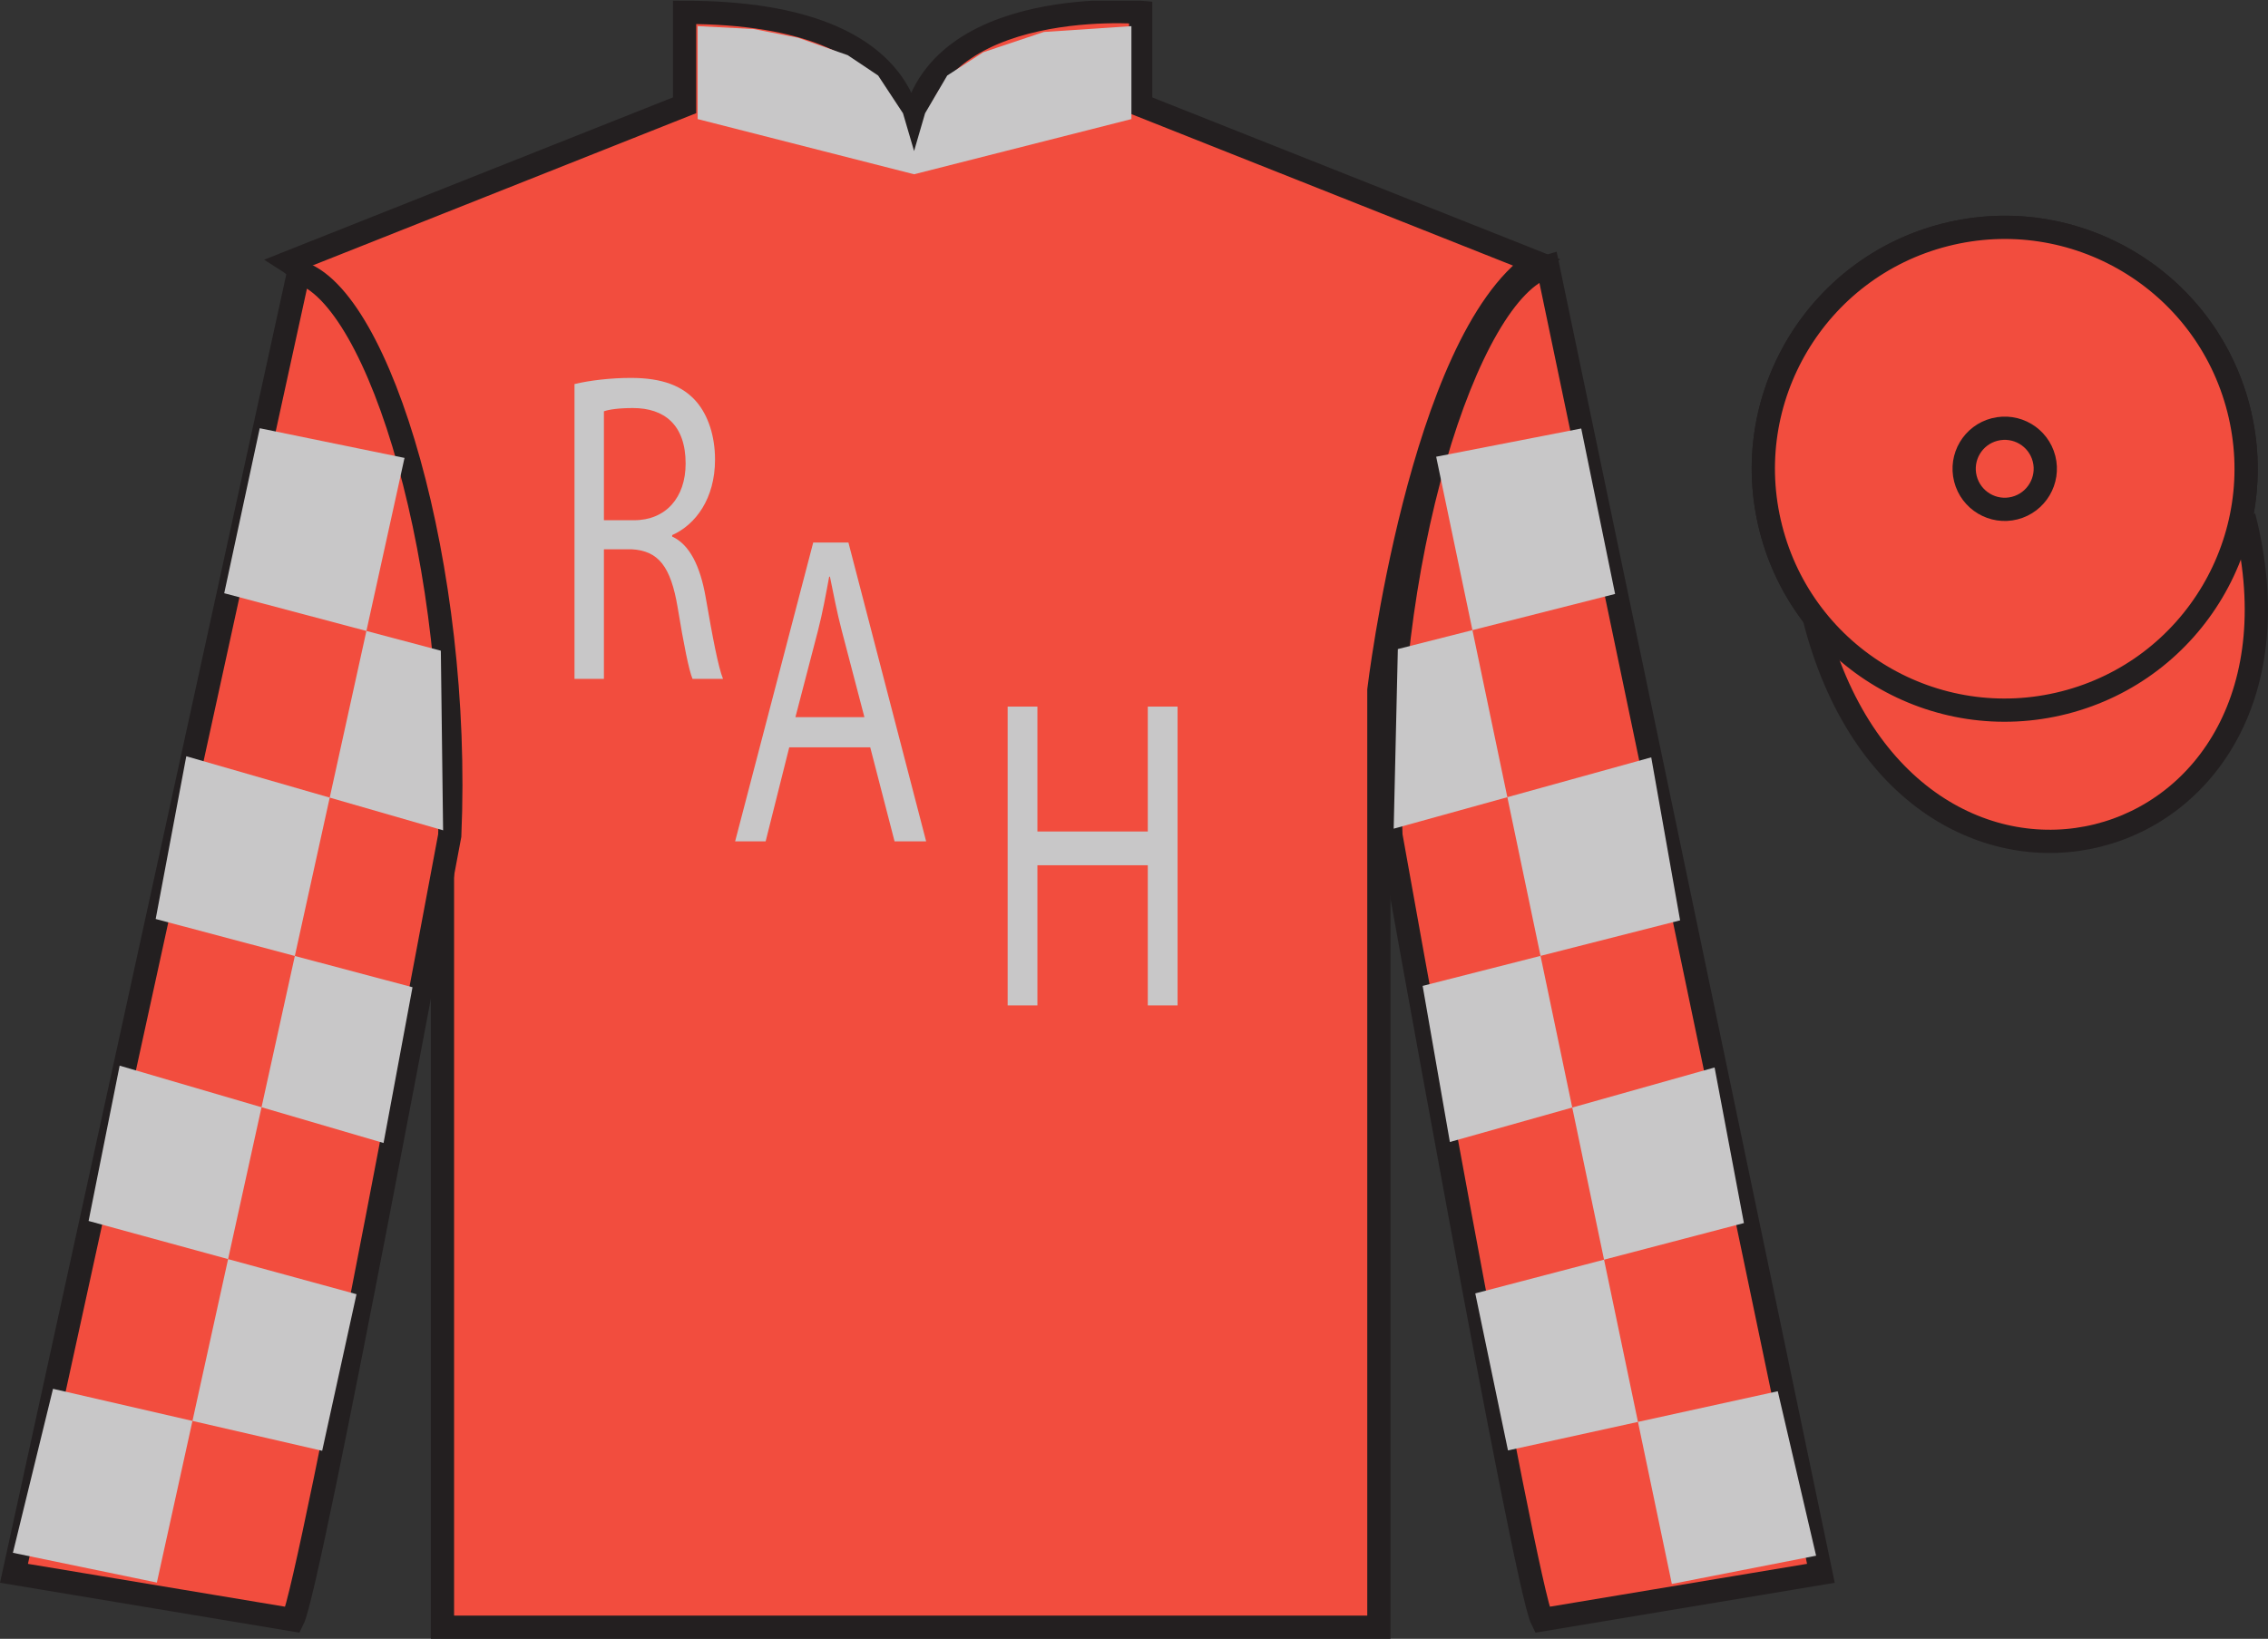 <?xml version="1.0" encoding="UTF-8"?>
<svg xmlns="http://www.w3.org/2000/svg" xmlns:xlink="http://www.w3.org/1999/xlink" width="97.59pt" height="70.53pt" viewBox="0 0 97.59 70.53" version="1.1">
<rect x="0" y="0" width="97.59" height="70.53" fill="#333333" stroke="none"/>
<defs>
<g>
<symbol overflow="visible" id="glyph0-0">
<path style="stroke:none;" d="M 0 0 L 7.281 0 L 7.281 -13.359 L 0 -13.359 L 0 0 Z M 3.641 -7.531 L 1.172 -12.406 L 6.109 -12.406 L 3.641 -7.531 Z M 4.078 -6.672 L 6.547 -11.547 L 6.547 -1.812 L 4.078 -6.672 Z M 1.172 -0.953 L 3.641 -5.812 L 6.109 -0.953 L 1.172 -0.953 Z M 0.734 -11.547 L 3.203 -6.672 L 0.734 -1.812 L 0.734 -11.547 Z M 0.734 -11.547 "/>
</symbol>
<symbol overflow="visible" id="glyph0-1">
<path style="stroke:none;" d="M 1.109 0 L 2.375 0 L 2.375 -5.578 L 3.562 -5.578 C 4.719 -5.516 5.25 -4.844 5.547 -3.078 C 5.812 -1.469 6.031 -0.375 6.188 0 L 7.5 0 C 7.297 -0.5 7.062 -1.734 6.75 -3.531 C 6.516 -4.859 6.062 -5.781 5.312 -6.125 L 5.312 -6.188 C 6.328 -6.641 7.156 -7.766 7.156 -9.438 C 7.156 -10.453 6.859 -11.328 6.375 -11.906 C 5.781 -12.609 4.891 -12.953 3.531 -12.953 C 2.672 -12.953 1.75 -12.844 1.109 -12.688 L 1.109 0 Z M 2.375 -11.516 C 2.594 -11.594 3.016 -11.656 3.625 -11.656 C 4.969 -11.656 5.891 -10.938 5.891 -9.266 C 5.891 -7.797 5.031 -6.828 3.672 -6.828 L 2.375 -6.828 L 2.375 -11.516 Z M 2.375 -11.516 "/>
</symbol>
<symbol overflow="visible" id="glyph0-2">
<path style="stroke:none;" d="M 6.172 -4.047 L 7.219 0 L 8.578 0 L 5.234 -12.859 L 3.719 -12.859 L 0.359 0 L 1.672 0 L 2.688 -4.047 L 6.172 -4.047 Z M 2.953 -5.344 L 3.922 -9.062 C 4.125 -9.844 4.266 -10.641 4.406 -11.391 L 4.438 -11.391 C 4.594 -10.641 4.734 -9.875 4.953 -9.047 L 5.922 -5.344 L 2.953 -5.344 Z M 2.953 -5.344 "/>
</symbol>
<symbol overflow="visible" id="glyph0-3">
<path style="stroke:none;" d="M 1.094 -12.859 L 1.094 0 L 2.375 0 L 2.375 -6.031 L 7.125 -6.031 L 7.125 0 L 8.406 0 L 8.406 -12.859 L 7.125 -12.859 L 7.125 -7.484 L 2.375 -7.484 L 2.375 -12.859 L 1.094 -12.859 Z M 1.094 -12.859 "/>
</symbol>
</g>
<clipPath id="clip1">
  <path d="M 0 70.531 L 97.59 70.531 L 97.59 0.031 L 0 0.031 L 0 70.531 Z M 0 70.531 "/>
</clipPath>
</defs>
<g id="surface0">
<g clip-path="url(#clip1)" clip-rule="nonzero">
<path style=" stroke:none;fill-rule:nonzero;fill:rgb(94.632%,30.219%,24.486%);fill-opacity:1;" d="M 12.457 11.281 C 12.457 11.281 17.539 14.531 19.039 29.863 C 19.039 29.863 19.039 44.863 19.039 70.031 L 59.332 70.031 L 59.332 29.695 C 59.332 29.695 61.121 14.695 66.082 11.281 L 49.082 4.531 L 49.082 0.531 C 49.082 0.531 39.191 -0.305 39.191 6.531 C 39.191 6.531 40.207 0.531 29.457 0.531 L 29.457 4.531 L 12.457 11.281 "/>
<path style="fill:none;stroke-width:10;stroke-linecap:butt;stroke-linejoin:miter;stroke:rgb(13.73%,12.16%,12.549%);stroke-opacity:1;stroke-miterlimit:4;" d="M 124.57 592.487 C 124.57 592.487 175.391 559.987 190.391 406.667 C 190.391 406.667 190.391 256.667 190.391 4.987 L 593.32 4.987 L 593.32 408.347 C 593.32 408.347 611.211 558.347 660.82 592.487 L 490.82 659.987 L 490.82 699.987 C 490.82 699.987 391.914 708.347 391.914 639.987 C 391.914 639.987 402.07 699.987 294.57 699.987 L 294.57 659.987 L 124.57 592.487 Z M 124.57 592.487 " transform="matrix(0.1,0,0,-0.1,0,70.53)"/>
<path style=" stroke:none;fill-rule:nonzero;fill:rgb(94.632%,30.219%,24.486%);fill-opacity:1;" d="M 12.602 69.711 C 13.352 68.211 19.352 35.961 19.352 35.961 C 19.852 24.461 16.352 12.711 12.852 11.711 L 0.602 67.711 L 12.602 69.711 "/>
<path style="fill:none;stroke-width:10;stroke-linecap:butt;stroke-linejoin:miter;stroke:rgb(13.73%,12.16%,12.549%);stroke-opacity:1;stroke-miterlimit:4;" d="M 126.016 8.191 C 133.516 23.191 193.516 345.691 193.516 345.691 C 198.516 460.691 163.516 578.191 128.516 588.191 L 6.016 28.191 L 126.016 8.191 Z M 126.016 8.191 " transform="matrix(0.1,0,0,-0.1,0,70.53)"/>
<path style=" stroke:none;fill-rule:nonzero;fill:rgb(94.632%,30.219%,24.486%);fill-opacity:1;" d="M 78.352 67.711 L 66.602 11.461 C 63.102 12.461 59.352 24.461 59.852 35.961 C 59.852 35.961 65.602 68.211 66.352 69.711 L 78.352 67.711 "/>
<path style="fill:none;stroke-width:10;stroke-linecap:butt;stroke-linejoin:miter;stroke:rgb(13.73%,12.16%,12.549%);stroke-opacity:1;stroke-miterlimit:4;" d="M 783.516 28.191 L 666.016 590.691 C 631.016 580.691 593.516 460.691 598.516 345.691 C 598.516 345.691 656.016 23.191 663.516 8.191 L 783.516 28.191 Z M 783.516 28.191 " transform="matrix(0.1,0,0,-0.1,0,70.53)"/>
<path style=" stroke:none;fill-rule:nonzero;fill:rgb(100%,95.409%,9.961%);fill-opacity:1;" d="M 88.828 30.238 C 94.387 28.82 97.742 23.164 96.324 17.605 C 94.906 12.047 89.25 8.691 83.691 10.109 C 78.137 11.527 74.781 17.184 76.199 22.742 C 77.613 28.301 83.27 31.656 88.828 30.238 "/>
<path style="fill:none;stroke-width:10;stroke-linecap:butt;stroke-linejoin:miter;stroke:rgb(13.73%,12.16%,12.549%);stroke-opacity:1;stroke-miterlimit:4;" d="M 888.281 402.917 C 943.867 417.097 977.422 473.659 963.242 529.245 C 949.062 584.831 892.5 618.386 836.914 604.206 C 781.367 590.027 747.812 533.464 761.992 477.878 C 776.133 422.292 832.695 388.738 888.281 402.917 Z M 888.281 402.917 " transform="matrix(0.1,0,0,-0.1,0,70.53)"/>
<path style="fill-rule:nonzero;fill:rgb(94.632%,30.219%,24.486%);fill-opacity:1;stroke-width:10;stroke-linecap:butt;stroke-linejoin:miter;stroke:rgb(13.73%,12.16%,12.549%);stroke-opacity:1;stroke-miterlimit:4;" d="M 780.703 439.128 C 820.391 283.464 1004.336 331.042 965.547 483.073 " transform="matrix(0.1,0,0,-0.1,0,70.53)"/>
<path style=" stroke:none;fill-rule:nonzero;fill:rgb(94.632%,30.219%,24.486%);fill-opacity:1;" d="M 88.828 30.238 C 94.387 28.82 97.742 23.164 96.324 17.605 C 94.906 12.047 89.25 8.691 83.691 10.109 C 78.137 11.527 74.781 17.184 76.199 22.742 C 77.613 28.301 83.27 31.656 88.828 30.238 "/>
<path style="fill:none;stroke-width:10;stroke-linecap:butt;stroke-linejoin:miter;stroke:rgb(13.73%,12.16%,12.549%);stroke-opacity:1;stroke-miterlimit:4;" d="M 888.281 402.917 C 943.867 417.097 977.422 473.659 963.242 529.245 C 949.062 584.831 892.5 618.386 836.914 604.206 C 781.367 590.027 747.812 533.464 761.992 477.878 C 776.133 422.292 832.695 388.738 888.281 402.917 Z M 888.281 402.917 " transform="matrix(0.1,0,0,-0.1,0,70.53)"/>
<path style=" stroke:none;fill-rule:nonzero;fill:rgb(78.433%,78.041%,78.138%);fill-opacity:1;" d="M 30.02 1.125 L 32.434 1.25 L 34.336 1.625 L 36.477 2.375 L 37.785 3.25 L 38.855 4.875 L 39.332 6.5 L 39.805 4.875 L 40.758 3.25 L 42.305 2.25 L 44.918 1.375 L 48.684 1.125 L 48.684 5.125 L 39.332 7.5 L 30.02 5.125 L 30.02 1.125 "/>
<path style=" stroke:none;fill-rule:nonzero;fill:rgb(94.632%,30.219%,24.486%);fill-opacity:1;" d="M 86.691 21.867 C 87.625 21.629 88.191 20.676 87.953 19.742 C 87.715 18.809 86.766 18.246 85.828 18.484 C 84.895 18.723 84.332 19.672 84.57 20.605 C 84.809 21.539 85.758 22.105 86.691 21.867 "/>
<path style="fill:none;stroke-width:10;stroke-linecap:butt;stroke-linejoin:miter;stroke:rgb(13.73%,12.16%,12.549%);stroke-opacity:1;stroke-miterlimit:4;" d="M 866.914 486.628 C 876.25 489.011 881.914 498.542 879.531 507.878 C 877.148 517.214 867.656 522.839 858.281 520.456 C 848.945 518.073 843.32 508.581 845.703 499.245 C 848.086 489.909 857.578 484.245 866.914 486.628 Z M 866.914 486.628 " transform="matrix(0.1,0,0,-0.1,0,70.53)"/>
<path style=" stroke:none;fill-rule:nonzero;fill:rgb(78.433%,78.041%,78.138%);fill-opacity:1;" d="M 11.176 18.43 L 17.406 19.707 L 6.75 68.109 L 0.555 66.828 L 2.281 59.77 L 13.863 62.438 L 15.34 55.699 L 3.812 52.547 L 5.148 45.863 L 16.504 49.191 L 17.75 42.488 L 6.699 39.551 L 8.016 32.547 L 19.066 35.734 L 18.969 28.004 L 9.648 25.531 L 11.176 18.43 "/>
<path style=" stroke:none;fill-rule:nonzero;fill:rgb(78.433%,78.041%,78.138%);fill-opacity:1;" d="M 68.039 18.441 L 61.797 19.656 L 71.938 68.168 L 78.145 66.953 L 76.496 59.875 L 64.887 62.422 L 63.48 55.664 L 75.039 52.637 L 73.777 45.941 L 62.387 49.148 L 61.215 42.43 L 72.293 39.609 L 71.051 32.594 L 59.969 35.664 L 60.148 27.934 L 69.496 25.562 L 68.039 18.441 "/>
<g style="fill:rgb(78.433%,78.041%,78.138%);fill-opacity:1;">
  <use xlink:href="#glyph0-1" x="23.611" y="29.217"/>
</g>
<g style="fill:rgb(78.433%,78.041%,78.138%);fill-opacity:1;">
  <use xlink:href="#glyph0-2" x="31.273" y="36.209"/>
</g>
<g style="fill:rgb(78.433%,78.041%,78.138%);fill-opacity:1;">
  <use xlink:href="#glyph0-3" x="42.264" y="43.269"/>
</g>
</g>
</g>
</svg>
